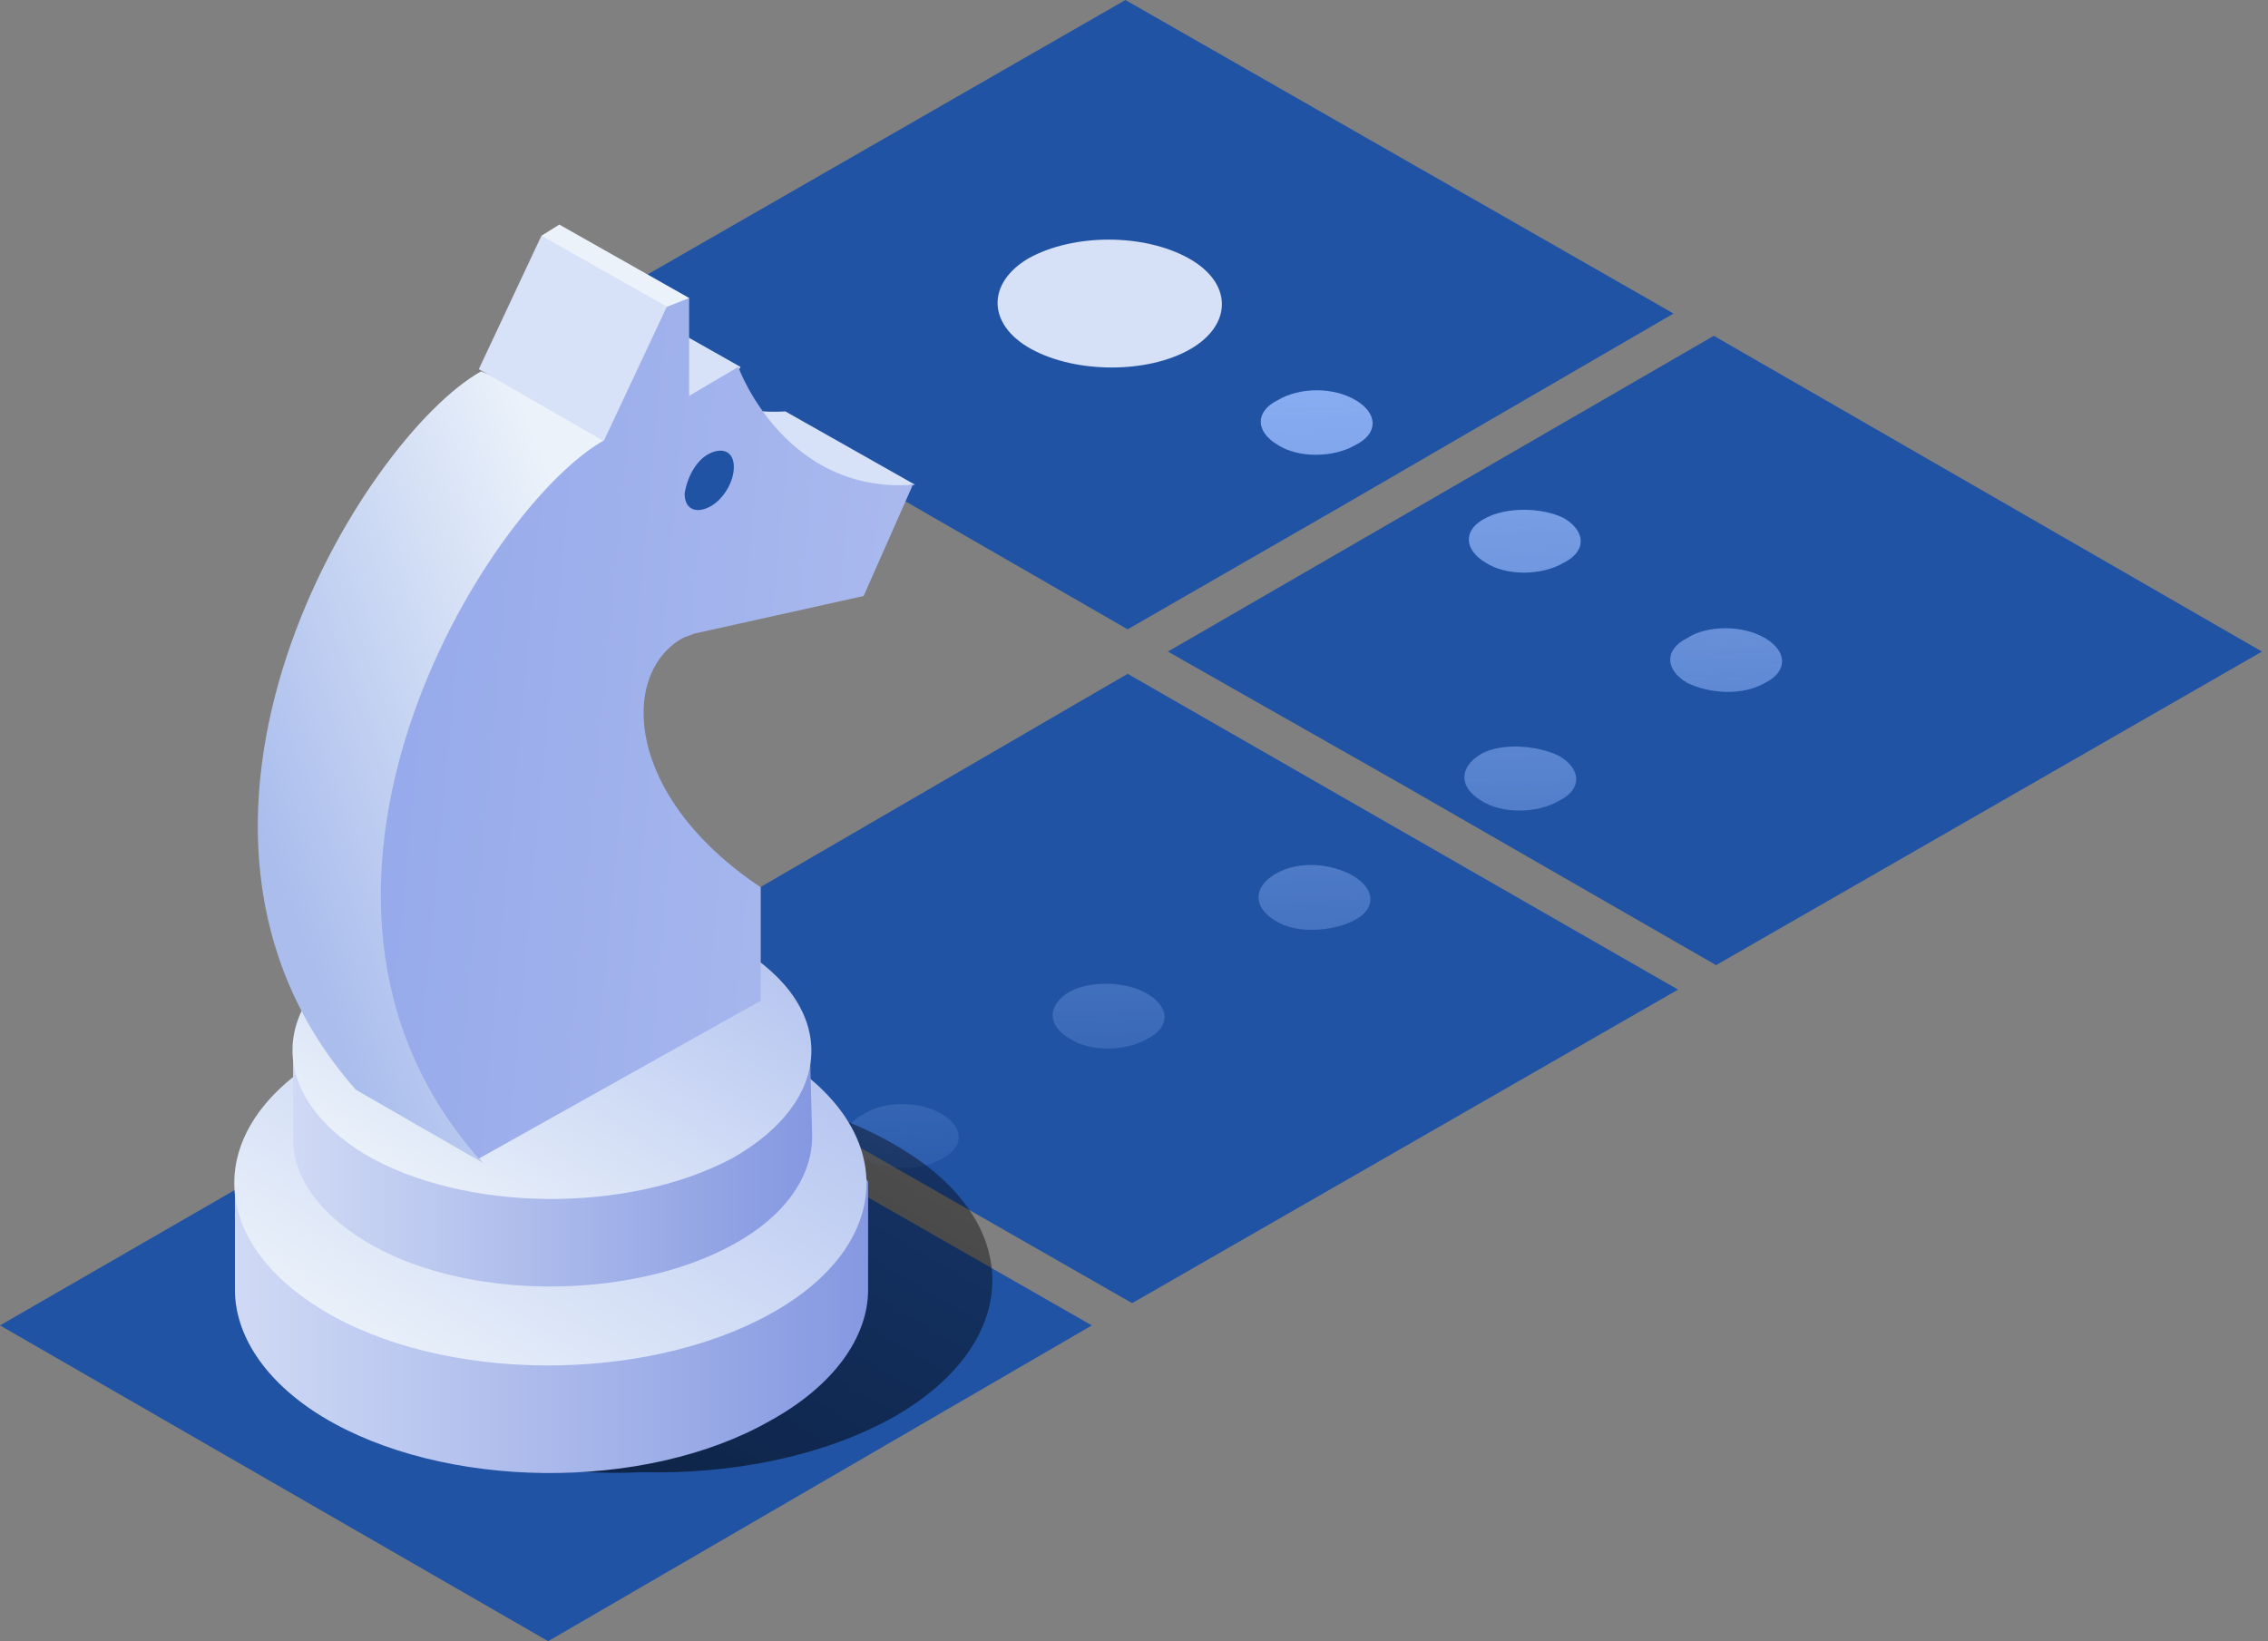 <?xml version="1.0" encoding="UTF-8"?> <svg xmlns="http://www.w3.org/2000/svg" width="152" height="110" viewBox="0 0 152 110" fill="none"><rect x="0" y="0" width="152" height="110" fill="#808080" stroke="none"/> <path fill-rule="evenodd" clip-rule="evenodd" d="M112.162 21.015L75.425 0L38.835 21.015L75.574 42.181L89.818 33.984L112.162 21.015Z" fill="#2153A5"></path> <path fill-rule="evenodd" clip-rule="evenodd" d="M75.573 42.181L89.818 33.984L75.573 42.181Z" fill="#343434"></path> <path fill-rule="evenodd" clip-rule="evenodd" d="M151.597 43.672L114.86 22.507L78.272 43.672L94.017 52.614L115.01 64.688L151.597 43.672Z" fill="#2153A5"></path> <path fill-rule="evenodd" clip-rule="evenodd" d="M115.01 67.819L116.809 66.775L115.01 67.819Z" fill="#343434"></path> <path fill-rule="evenodd" clip-rule="evenodd" d="M112.462 66.328L75.574 45.162L39.137 66.328L75.874 87.343L112.462 66.328ZM73.175 88.835L36.438 67.819L0 88.835L36.737 110L73.175 88.835Z" fill="#2153A5"></path> <path fill-rule="evenodd" clip-rule="evenodd" d="M79.622 17.291C82.622 18.929 82.622 21.761 79.772 23.401C76.924 25.041 72.125 25.041 69.125 23.401C66.127 21.761 66.127 18.93 68.976 17.289C71.976 15.651 76.624 15.651 79.624 17.289L79.622 17.291Z" fill="#D6E0F7"></path> <path fill-rule="evenodd" clip-rule="evenodd" d="M90.868 26.828C92.368 27.723 92.368 29.064 90.868 29.81C89.368 30.704 86.97 30.704 85.62 29.81C84.12 28.916 84.12 27.575 85.62 26.829C87.12 25.935 89.37 25.935 90.868 26.829V26.828Z" fill="url(#paint0_linear)"></path> <path fill-rule="evenodd" clip-rule="evenodd" d="M104.813 34.728C106.313 35.623 106.313 36.963 104.813 37.709C103.313 38.604 100.916 38.604 99.564 37.709C98.064 36.815 98.064 35.473 99.564 34.728C100.915 33.984 103.315 33.984 104.815 34.728H104.813Z" fill="url(#paint1_linear)"></path> <path fill-rule="evenodd" clip-rule="evenodd" d="M118.309 42.777C119.809 43.672 119.809 45.012 118.309 45.758C116.809 46.653 114.559 46.503 113.059 45.758C111.56 44.864 111.56 43.522 113.059 42.777C114.411 41.883 116.809 41.883 118.309 42.777Z" fill="url(#paint2_linear)"></path> <path fill-rule="evenodd" clip-rule="evenodd" d="M104.513 50.677C106.013 51.571 106.013 52.913 104.513 53.658C103.013 54.552 100.616 54.552 99.266 53.658C97.766 52.764 97.766 51.423 99.266 50.529C100.614 49.783 103.014 49.931 104.513 50.677Z" fill="url(#paint3_linear)"></path> <path fill-rule="evenodd" clip-rule="evenodd" d="M90.719 58.726C92.219 59.62 92.219 60.961 90.719 61.707C89.218 62.452 86.82 62.601 85.47 61.707C83.97 60.813 83.97 59.471 85.47 58.577C86.97 57.683 89.22 57.832 90.719 58.726Z" fill="url(#paint4_linear)"></path> <path fill-rule="evenodd" clip-rule="evenodd" d="M76.922 66.626C78.422 67.52 78.422 68.862 76.922 69.607C75.422 70.501 73.025 70.501 71.675 69.607C70.175 68.713 70.175 67.372 71.675 66.476C73.023 65.732 75.424 65.732 76.922 66.626Z" fill="url(#paint5_linear)"></path> <path fill-rule="evenodd" clip-rule="evenodd" d="M63.128 74.675C64.628 75.569 64.628 76.91 63.128 77.656C61.628 78.55 59.377 78.4 57.879 77.656C56.379 76.762 56.379 75.421 57.879 74.675C59.229 73.779 61.629 73.779 63.128 74.675Z" fill="url(#paint6_linear)"></path> <path fill-rule="evenodd" clip-rule="evenodd" d="M60.279 76.91C55.632 74.078 49.183 72.737 42.886 73.035C36.887 72.887 30.89 74.079 26.241 76.612C17.394 81.531 17.094 89.73 25.641 94.796C30.29 97.629 36.737 98.97 43.036 98.672C49.033 98.822 55.032 97.627 59.679 95.095C68.526 90.176 68.826 81.977 60.279 76.91Z" fill="url(#paint7_linear)"></path> <path fill-rule="evenodd" clip-rule="evenodd" d="M58.18 79.296C58.18 79.296 58.18 79.443 58.18 79.296C58.18 76.314 15.443 76.463 15.745 79.891V86.451C15.745 89.43 17.693 92.561 21.592 94.945C29.689 99.864 43.186 100.013 51.581 95.244C55.93 92.858 58.18 89.58 58.18 86.449V79.296Z" fill="url(#paint8_linear)"></path> <path fill-rule="evenodd" clip-rule="evenodd" d="M21.592 87.79C13.495 82.872 13.795 75.122 22.192 70.501C30.59 65.881 44.084 65.881 52.182 70.798C60.279 75.718 59.979 83.468 51.582 88.089C43.184 92.71 29.69 92.71 21.592 87.792V87.79Z" fill="url(#paint9_linear)"></path> <path fill-rule="evenodd" clip-rule="evenodd" d="M54.282 70.352C54.282 67.966 19.343 68.116 19.643 70.799V76.314C19.643 78.847 21.292 81.233 24.442 83.17C31.04 87.195 42.136 87.195 49.033 83.468C52.632 81.53 54.43 78.847 54.43 76.165L54.283 70.352H54.282Z" fill="url(#paint10_linear)"></path> <path fill-rule="evenodd" clip-rule="evenodd" d="M24.442 77.357C17.843 73.332 17.993 67.072 24.892 63.197C31.79 59.321 42.736 59.47 49.483 63.495C56.23 67.519 55.93 73.779 49.033 77.654C41.986 81.381 31.039 81.234 24.442 77.357Z" fill="url(#paint11_linear)"></path> <path fill-rule="evenodd" clip-rule="evenodd" d="M54.282 32.642L46.484 26.232C48.367 27.248 50.497 27.713 52.632 27.573L61.329 32.491C58.781 32.641 56.53 33.684 54.882 32.789L54.282 32.641V32.642Z" fill="#D7E1F7"></path> <path fill-rule="evenodd" clip-rule="evenodd" d="M32.389 77.954L23.843 73.035C8.248 55.299 24.293 29.363 32.24 24.891L42.586 29.214C42.436 29.064 16.644 60.216 32.389 77.953" fill="url(#paint12_linear)"></path> <path fill-rule="evenodd" clip-rule="evenodd" d="M45.435 28.467L37.637 21.614L40.936 19.676L49.633 24.595L47.983 26.979L45.435 28.467Z" fill="#D7E1F7"></path> <path fill-rule="evenodd" clip-rule="evenodd" d="M44.684 24.742L36.287 15.799L37.487 15.053L46.185 19.973L45.434 21.164L44.684 24.742Z" fill="#ECF2FA"></path> <path fill-rule="evenodd" clip-rule="evenodd" d="M40.636 29.662L32.09 24.742L36.287 15.799L44.984 20.719L44.234 26.381L40.636 29.662Z" fill="#D7E1F7"></path> <path fill-rule="evenodd" clip-rule="evenodd" d="M46.184 19.973V26.532L49.482 24.594C49.632 25.041 52.781 33.09 61.178 32.492L57.88 39.946L46.482 42.48C46.184 42.628 46.034 42.628 45.734 42.778C41.535 45.162 41.835 53.359 50.983 59.47V67.073L32.089 77.656C16.494 59.919 32.538 33.984 40.486 29.512L44.684 20.57L46.184 19.973Z" fill="url(#paint13_linear)"></path> <path fill-rule="evenodd" clip-rule="evenodd" d="M47.534 30.406C48.432 29.959 49.182 30.257 49.182 31.3C49.182 32.344 48.432 33.535 47.534 33.984C46.634 34.431 45.884 34.132 45.884 33.09C46.034 32.045 46.634 30.854 47.534 30.406Z" fill="#2153A5"></path> <defs> <linearGradient id="paint0_linear" x1="87.253" y1="15.928" x2="89.099" y2="82.647" gradientUnits="userSpaceOnUse"> <stop stop-color="#9BBDFF"></stop> <stop offset="0.995" stop-color="#9BBDFF" stop-opacity="0"></stop> </linearGradient> <linearGradient id="paint1_linear" x1="100.382" y1="14.846" x2="102.134" y2="81.568" gradientUnits="userSpaceOnUse"> <stop stop-color="#9BBDFF"></stop> <stop offset="0.995" stop-color="#9BBDFF" stop-opacity="0"></stop> </linearGradient> <linearGradient id="paint2_linear" x1="113.156" y1="13.792" x2="114.956" y2="80.521" gradientUnits="userSpaceOnUse"> <stop stop-color="#9BBDFF"></stop> <stop offset="0.995" stop-color="#9BBDFF" stop-opacity="0"></stop> </linearGradient> <linearGradient id="paint3_linear" x1="98.797" y1="14.979" x2="100.617" y2="81.698" gradientUnits="userSpaceOnUse"> <stop stop-color="#9BBDFF"></stop> <stop offset="0.995" stop-color="#9BBDFF" stop-opacity="0"></stop> </linearGradient> <linearGradient id="paint4_linear" x1="84.441" y1="16.162" x2="86.308" y2="82.88" gradientUnits="userSpaceOnUse"> <stop stop-color="#9BBDFF"></stop> <stop offset="0.995" stop-color="#9BBDFF" stop-opacity="0"></stop> </linearGradient> <linearGradient id="paint5_linear" x1="70.083" y1="17.342" x2="71.947" y2="84.063" gradientUnits="userSpaceOnUse"> <stop stop-color="#9BBDFF"></stop> <stop offset="0.995" stop-color="#9BBDFF" stop-opacity="0"></stop> </linearGradient> <linearGradient id="paint6_linear" x1="55.724" y1="18.515" x2="57.525" y2="85.244" gradientUnits="userSpaceOnUse"> <stop stop-color="#9BBDFF"></stop> <stop offset="0.995" stop-color="#9BBDFF" stop-opacity="0"></stop> </linearGradient> <linearGradient id="paint7_linear" x1="23.636" y1="95.612" x2="41.177" y2="65.779" gradientUnits="userSpaceOnUse"> <stop stop-opacity="0.6"></stop> <stop offset="0.995" stop-opacity="0.4"></stop> </linearGradient> <linearGradient id="paint8_linear" x1="15.681" y1="87.937" x2="58.196" y2="87.937" gradientUnits="userSpaceOnUse"> <stop stop-color="#D0DAF5"></stop> <stop offset="1" stop-color="#8598E1"></stop> </linearGradient> <linearGradient id="paint9_linear" x1="19.45" y1="88.206" x2="37.138" y2="61.256" gradientUnits="userSpaceOnUse"> <stop stop-color="#EBF2FA"></stop> <stop offset="1" stop-color="#B8C7F1"></stop> </linearGradient> <linearGradient id="paint10_linear" x1="19.563" y1="77.424" x2="54.307" y2="77.424" gradientUnits="userSpaceOnUse"> <stop stop-color="#D0DAF5"></stop> <stop offset="1" stop-color="#8598E1"></stop> </linearGradient> <linearGradient id="paint11_linear" x1="22.642" y1="77.588" x2="36.979" y2="55.554" gradientUnits="userSpaceOnUse"> <stop stop-color="#EBF2FA"></stop> <stop offset="1" stop-color="#B8C7F1"></stop> </linearGradient> <linearGradient id="paint12_linear" x1="39.099" y1="37.591" x2="14.169" y2="46.988" gradientUnits="userSpaceOnUse"> <stop stop-color="#EBF2FA"></stop> <stop offset="1" stop-color="#AABDED"></stop> </linearGradient> <linearGradient id="paint13_linear" x1="74.613" y1="57.588" x2="12.055" y2="51.773" gradientUnits="userSpaceOnUse"> <stop stop-color="#B2C1F0"></stop> <stop offset="1" stop-color="#8FA3E9"></stop> </linearGradient> </defs> </svg> 